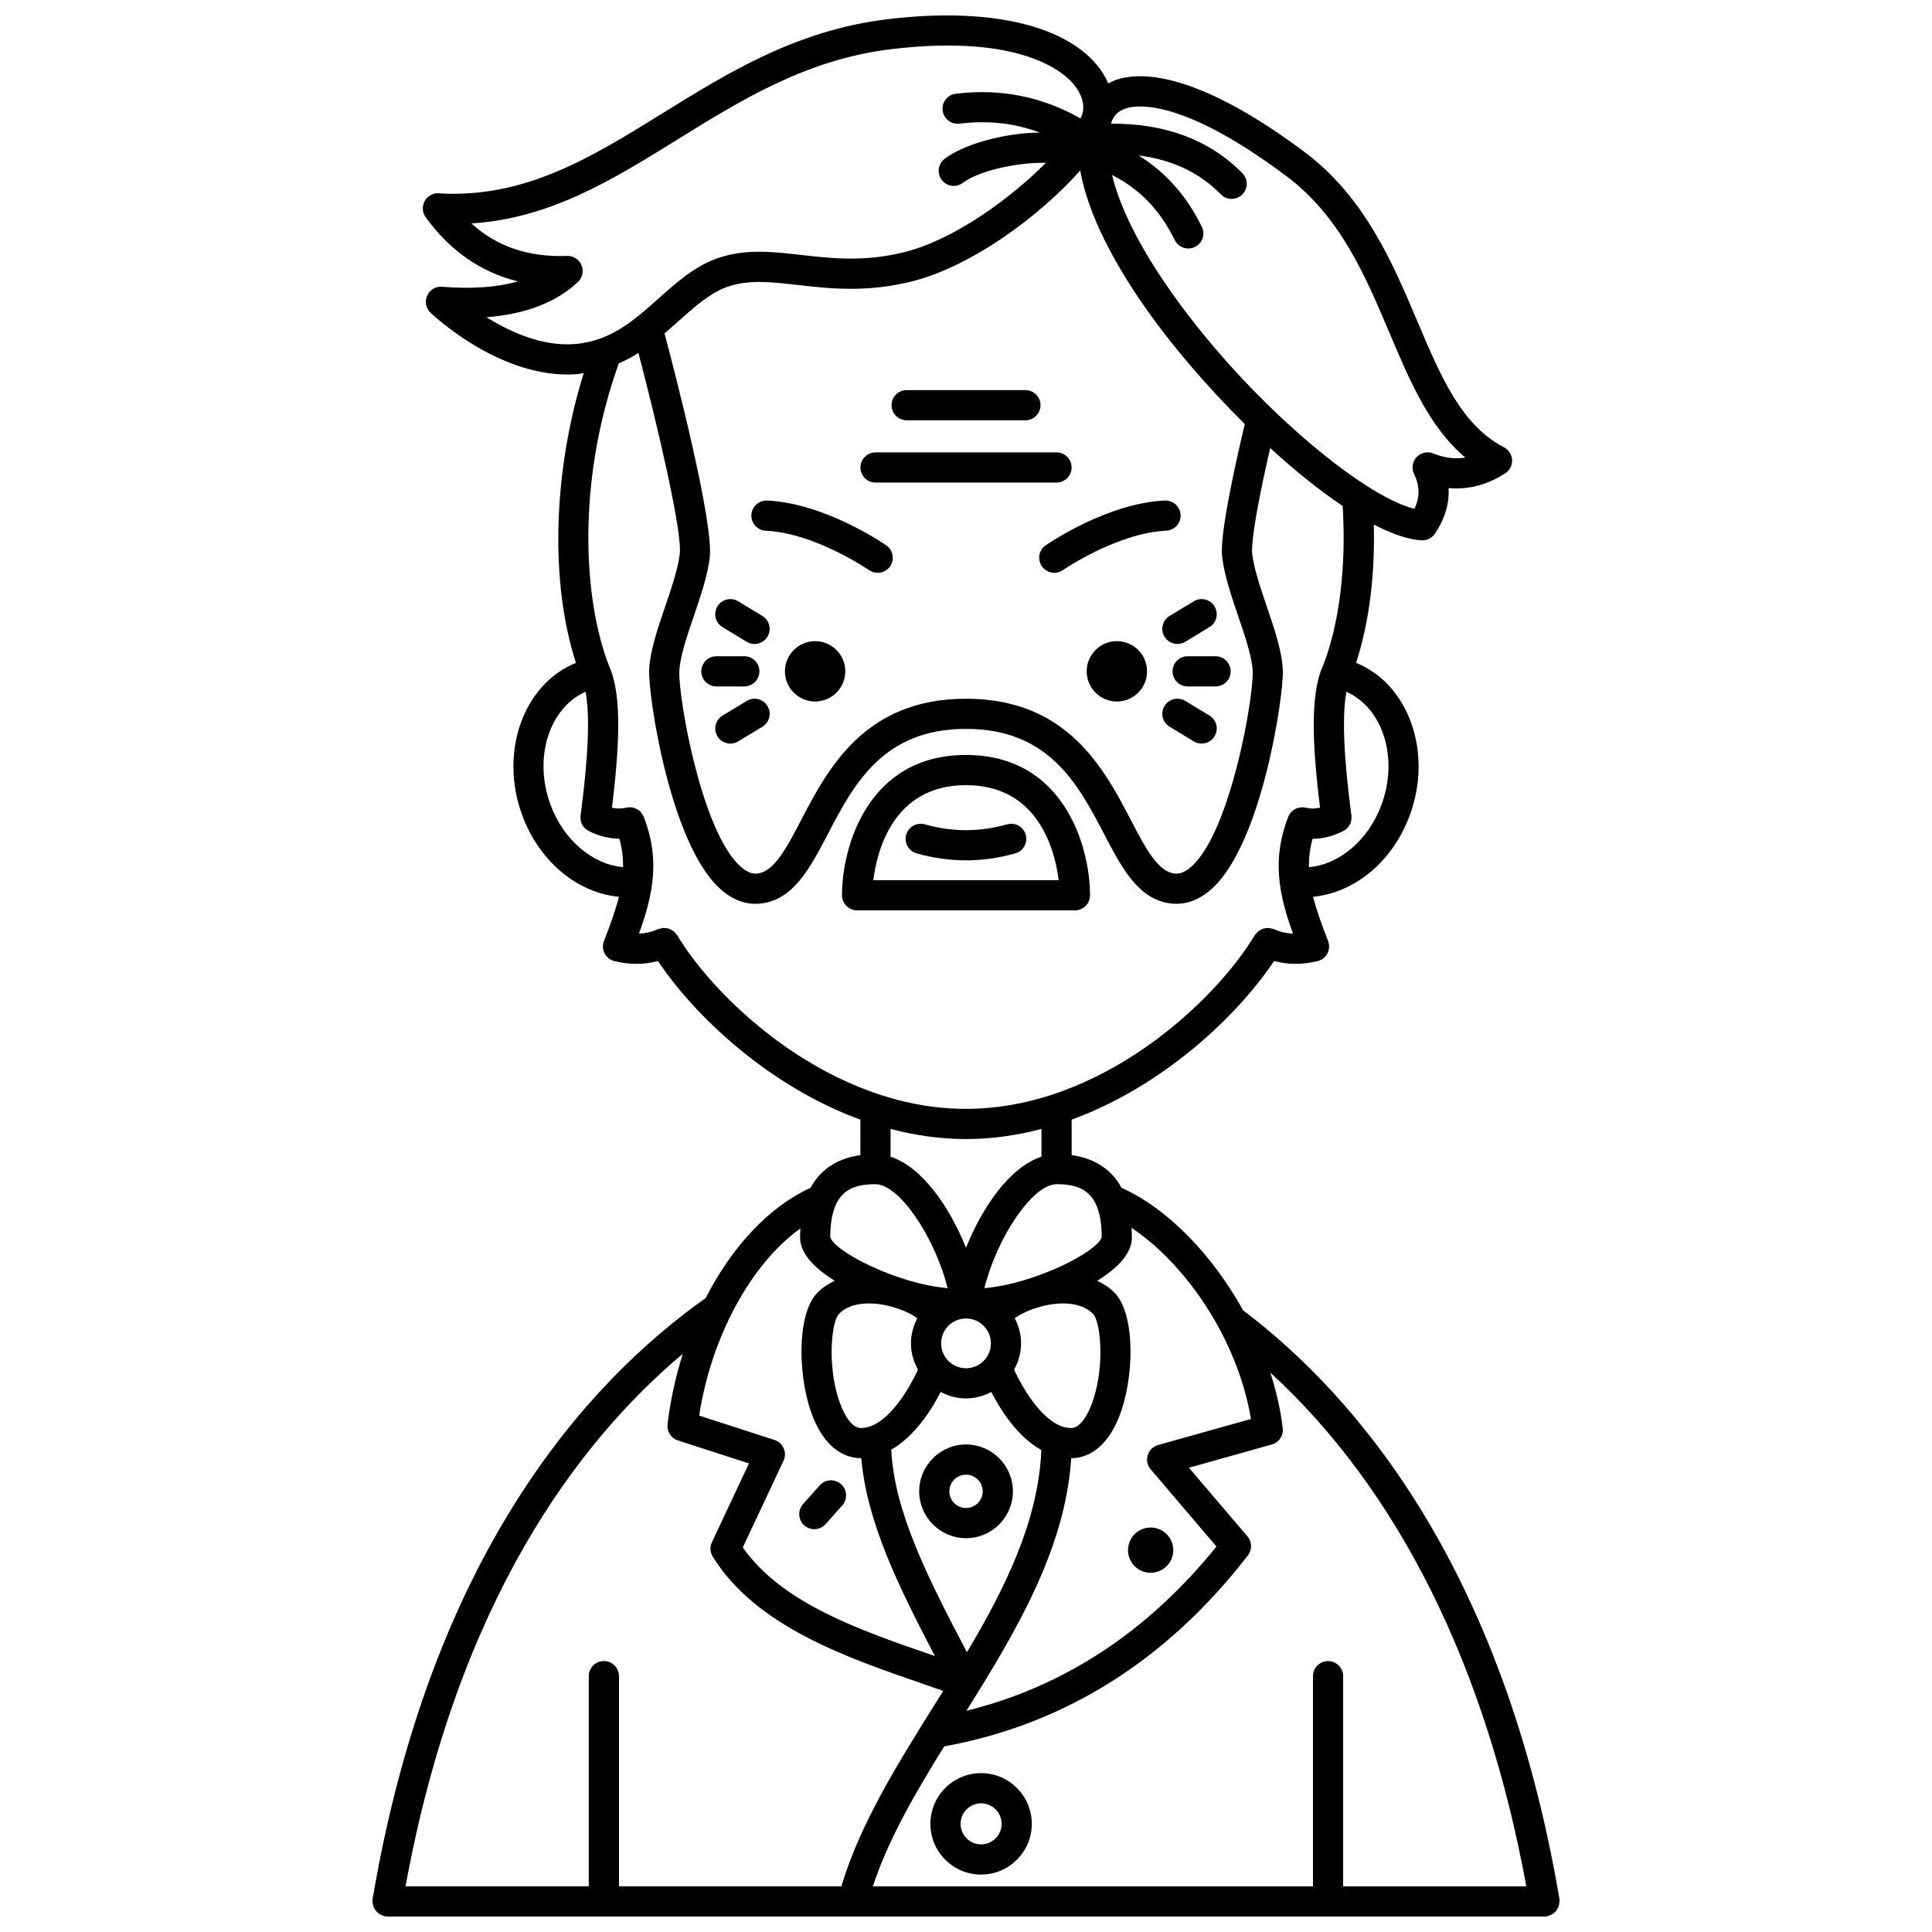 <?xml version="1.0" encoding="UTF-8"?>
<!-- Uploaded to: SVG Repo, www.svgrepo.com, Generator: SVG Repo Mixer Tools -->
<svg width="800px" height="800px" version="1.1" viewBox="144 144 512 512" xmlns="http://www.w3.org/2000/svg">
 <defs>
  <clipPath id="a">
   <path d="m242 148.09h316v503.81h-316z"/>
  </clipPath>
 </defs>
 <path d="m410.9 362.46c-7.262 2.055-14.559 2.055-21.812 0-2.109-0.605-4.336 0.633-4.934 2.754-0.605 2.125 0.633 4.336 2.754 4.934 4.336 1.23 8.742 1.852 13.082 1.852 4.344 0 8.75-0.625 13.082-1.852 2.125-0.602 3.359-2.812 2.754-4.934-0.59-2.121-2.805-3.356-4.926-2.754z"/>
 <g clip-path="url(#a)">
  <path d="m556.76 649.81c0.121-0.215 0.219-0.43 0.301-0.664 0.09-0.266 0.133-0.527 0.164-0.809 0.016-0.152 0.09-0.285 0.09-0.441 0-0.117-0.055-0.211-0.062-0.324-0.008-0.117 0.031-0.227 0.012-0.348-14.906-87.723-53.711-133.21-83.836-155.98-8.117-14.637-19.867-26.914-32.23-32.473-3.019-5.629-8.098-7.938-13.195-8.656l-0.004-9.402c24.543-8.961 44.16-27.812 53.641-42.039 1.812 0.484 3.68 0.754 5.606 0.754 1.918 0 3.891-0.238 5.91-0.719 1.129-0.27 2.082-1.012 2.617-2.039 0.535-1.027 0.602-2.234 0.176-3.316-1.75-4.453-3.09-8.25-3.961-11.695 11-1.07 21.102-9.309 25.641-21.664 6.113-16.621-0.289-34.676-14.262-40.34 3.422-10.406 5.055-23.07 4.703-36.645 4.758 2.469 9.082 3.984 12.66 4.18 0.07 0.004 0.145 0.004 0.215 0.004 1.324 0 2.566-0.656 3.312-1.754 2.652-3.914 3.867-8.004 3.629-12.094 5.125 0.484 10.152-0.809 14.984-3.879 1.203-0.766 1.91-2.117 1.848-3.543s-0.875-2.711-2.144-3.375c-11.324-5.914-16.734-18.699-23-33.496-6.512-15.375-13.891-32.801-29.855-44.77-21.133-15.84-38.77-22.652-49.672-19.207-0.848 0.27-1.59 0.652-2.344 1.035-0.75-1.746-1.789-3.449-3.141-5.047-9.059-10.707-29.141-15.09-55.117-12.004-24.254 2.875-42.422 14.145-59.996 25.039-18.699 11.594-36.371 22.527-59.16 21.141-1.57-0.133-3.008 0.711-3.75 2.066-0.746 1.355-0.641 3.023 0.27 4.273 6.484 8.922 14.668 14.602 24.434 16.988-5.461 1.582-12.164 2.062-20.07 1.434-1.688-0.18-3.277 0.805-3.965 2.352-0.691 1.547-0.336 3.359 0.887 4.527 0.73 0.695 17.383 16.371 36.254 16.371 0.895 0 1.801-0.035 2.707-0.109 0.566-0.047 1.082-0.168 1.633-0.238-8.156 26.113-8.977 55.578-2.051 76.762-13.977 5.672-20.371 23.715-14.258 40.34 4.543 12.355 14.645 20.594 25.641 21.664-0.871 3.445-2.211 7.242-3.961 11.695-0.426 1.078-0.359 2.289 0.176 3.316s1.492 1.77 2.617 2.039c2.016 0.48 3.988 0.719 5.91 0.719 1.926 0 3.793-0.273 5.606-0.754 9.484 14.23 29.098 33.078 53.641 42.039l-0.004 9.402c-5.098 0.719-10.18 3.027-13.195 8.66-11.027 5.012-20.836 15.617-27.812 29.23-31.926 22.574-72.832 68.438-88.254 159.22-0.02 0.121 0.02 0.227 0.012 0.348-0.016 0.102-0.07 0.199-0.07 0.316 0 0.156 0.07 0.289 0.09 0.441 0.031 0.281 0.074 0.543 0.164 0.809 0.078 0.234 0.18 0.449 0.301 0.664 0.129 0.23 0.266 0.445 0.438 0.645 0.164 0.191 0.34 0.352 0.535 0.512 0.199 0.164 0.402 0.305 0.637 0.43s0.48 0.207 0.738 0.285c0.152 0.043 0.273 0.141 0.434 0.168 0.223 0.039 0.453 0.055 0.672 0.055h306.63c0.219 0 0.445-0.016 0.672-0.055 0.16-0.027 0.281-0.125 0.434-0.168 0.262-0.074 0.504-0.16 0.738-0.285 0.23-0.125 0.438-0.266 0.637-0.43 0.195-0.16 0.371-0.32 0.535-0.512 0.16-0.211 0.289-0.422 0.422-0.652zm-8.266-5.906h-48.543v-55.699c0-2.207-1.793-4-4-4s-4 1.793-4 4v55.699h-116.63c4.023-12.301 11.078-24.477 18.902-37.098 31.898-5.789 58.977-22.793 80.484-50.609 1.16-1.5 1.109-3.598-0.121-5.039l-15.504-18.195 21.965-6.16c1.895-0.531 3.121-2.363 2.891-4.32-0.574-4.891-1.711-9.848-3.293-14.734 33.844 31.031 57.129 77.664 67.848 136.16zm-172.09-154.36c1.312 0.137 2.555 0.387 3.719 0.691 0.777 0.258 1.555 0.5 2.34 0.73 2.07 0.766 3.688 1.668 4.633 2.383-1.039 2.008-1.684 4.246-1.684 6.656 0 2.535 0.707 4.887 1.852 6.965-2.453 5.387-8.41 15.473-15.121 15.473-2.422 0-4.227-3.414-5.086-5.449-3.961-9.387-2.906-22.551-0.727-24.789 2.703-2.785 6.969-2.984 10.074-2.66zm43.473 0.691c1.164-0.305 2.402-0.555 3.719-0.691 3.09-0.324 7.371-0.121 10.082 2.664 2.18 2.238 3.234 15.402-0.727 24.789-0.859 2.035-2.664 5.449-5.086 5.449-6.684 0-12.66-10.09-15.117-15.477 1.141-2.078 1.848-4.426 1.848-6.961 0-2.41-0.645-4.656-1.684-6.66 0.949-0.715 2.562-1.617 4.629-2.379 0.781-0.234 1.562-0.484 2.336-0.734zm-26.469 9.77c0-3.637 2.961-6.594 6.594-6.594 3.637 0 6.594 2.961 6.594 6.594 0 3.637-2.961 6.594-6.594 6.594-3.637 0-6.594-2.957-6.594-6.594zm-0.121 12.883c2.019 1.055 4.277 1.711 6.711 1.711 2.43 0 4.695-0.656 6.711-1.711 2.477 4.836 6.949 11.875 13.258 15.387-0.777 18.668-9.473 36.398-19.719 53.582-10.387-19.797-19.219-37.109-20.062-53.68 6.227-3.547 10.648-10.5 13.102-15.289zm73.738-17c0.059 0.117 0.117 0.227 0.188 0.34 3.898 7.273 6.883 15.348 8.305 23.816l-24.609 6.902c-1.316 0.367-2.348 1.379-2.746 2.684-0.398 1.305-0.105 2.723 0.781 3.758l17.43 20.453c-18.223 22.59-40.477 37.18-66.262 43.531 13.168-21.062 26.195-42.844 27.777-66.938 3.031-0.008 8.641-1.367 12.426-10.336 4.316-10.219 4.738-27.676-0.914-33.48-1.352-1.387-2.934-2.391-4.617-3.195 1.984-1.238 3.707-2.519 5.059-3.781 2.734-2.547 4.117-5.141 4.117-7.715 0-0.891-0.047-1.719-0.098-2.543 8.43 5.621 16.941 15.023 23.164 26.504zm-31.059-24.035c-0.73 2.688-9.258 7.746-18.895 10.887-0.625 0.18-1.238 0.367-1.844 0.582-3.461 1.023-7.016 1.77-10.355 2.043 3.387-13.516 12.785-27.539 19.129-27.539 6.195 0.008 11.934 1.707 11.965 14.027zm74.152-114.61c-3.449 9.395-11.199 15.891-19.234 16.562-0.035-2.523 0.246-4.981 0.977-7.531 2.754 0.027 5.394-0.672 8.109-2.039 1.516-0.758 2.387-2.398 2.172-4.082-0.883-6.879-3.047-23.719-1.332-32.824 9.668 4.293 13.867 17.512 9.309 29.914zm-67.656-184.54c3.043-0.961 15.105-2.519 42.457 17.98 14.238 10.672 20.875 26.34 27.285 41.484 5.441 12.859 10.637 25.129 20.117 33.082-2.746 0.473-5.535 0.105-8.492-1.082-1.527-0.625-3.289-0.227-4.414 0.984-1.129 1.211-1.391 2.992-0.668 4.481 1.523 3.133 1.566 6.106 0.098 9.207-14.094-3.414-45.434-29.707-65.711-59.246-7.578-11.035-12.426-20.957-14.43-29.203 7.293 3.656 12.68 9.23 16.621 17.234 0.695 1.41 2.117 2.231 3.59 2.231 0.594 0 1.195-0.133 1.762-0.41 1.98-0.977 2.797-3.371 1.82-5.356-4.066-8.262-9.625-14.484-16.758-18.898 8.863 1.121 16.082 4.5 21.809 10.32 0.785 0.797 1.816 1.195 2.852 1.195 1.012 0 2.027-0.383 2.805-1.148 1.574-1.551 1.594-4.082 0.047-5.652-8.695-8.836-20.406-13.223-34.812-13.129 0.023-0.07 0.023-0.16 0.047-0.23 0.637-1.965 1.902-3.188 3.977-3.844zm25.461 119.17c0.621 4.867 2.465 10.277 4.246 15.508 1.816 5.328 3.691 10.828 3.809 14.656 0.211 6.875-5.762 41.891-16.074 51.469-2.398 2.227-4.062 2.047-4.606 1.992-4.453-0.469-7.762-6.805-11.594-14.148-7.09-13.578-16.797-32.18-43.703-32.18-26.902 0-36.613 18.598-43.703 32.18-3.832 7.336-7.141 13.676-11.594 14.148-0.551 0.059-2.211 0.234-4.606-1.992-10.312-9.578-16.285-44.594-16.074-51.469 0.117-3.824 1.996-9.328 3.809-14.656 1.785-5.231 3.625-10.641 4.246-15.508 1.156-9.082-9.016-48.379-11.973-59.523 1.293-1.102 2.555-2.207 3.769-3.289 4.402-3.93 8.562-7.644 13.262-9.18 5.531-1.812 11.434-1.141 18.262-0.359 8.395 0.953 17.906 2.035 29.805-0.832 16.184-3.898 34.547-17.621 45.062-29.508 2.141 12.059 9.41 24.945 16.273 34.949 7.316 10.664 17.066 22.082 27.34 32.238-6.785 28.742-6.172 33.824-5.957 35.504zm-171.52-56.707c-8.645 0.73-17.262-3.219-23.488-7.102 10.328-0.785 18.453-3.906 24.238-9.328 1.219-1.145 1.594-2.918 0.953-4.461-0.645-1.535-2.106-2.516-3.848-2.453-10.121 0.375-18.523-2.426-25.34-8.605 20.879-1.32 37.395-11.559 54.75-22.324 16.832-10.438 34.238-21.23 56.723-23.891 33.949-4.027 45.379 6.047 48.066 9.23 2.227 2.637 3.094 5.539 2.383 7.973-0.105 0.359-0.305 0.785-0.488 1.195-10.141-5.793-21.246-8.004-33.066-6.559-2.191 0.273-3.75 2.266-3.481 4.457 0.273 2.191 2.293 3.754 4.457 3.481 7.582-0.949 14.621-0.148 21.297 2.348-9.773 0.156-20.129 3.117-25.211 6.953-1.762 1.332-2.109 3.84-0.781 5.598 0.785 1.039 1.984 1.586 3.195 1.586 0.836 0 1.684-0.266 2.406-0.809 4.039-3.047 13.75-5.43 22.012-5.309-9.582 9.613-24.574 20.559-37.855 23.758-10.531 2.535-18.918 1.578-27.031 0.66-7.438-0.844-14.469-1.648-21.652 0.703-6.297 2.059-11.285 6.512-16.105 10.82-4.82 4.305-9.449 8.422-15.375 10.59-0.02 0.008-0.039 0.016-0.055 0.023-2.055 0.746-4.269 1.266-6.703 1.465zm-6.523 122.07c-4.559-12.398-0.363-25.617 9.309-29.914 1.715 9.105-0.449 25.949-1.332 32.824-0.215 1.684 0.656 3.324 2.172 4.082 2.719 1.363 5.383 2.023 8.109 2.039 0.727 2.547 1.012 5.008 0.977 7.527-8.047-0.676-15.785-7.168-19.234-16.559zm33.574 34.586c-0.105-0.172-0.266-0.273-0.383-0.426-0.168-0.203-0.324-0.406-0.523-0.574-0.207-0.172-0.438-0.289-0.668-0.414-0.215-0.117-0.426-0.23-0.656-0.309-0.258-0.078-0.512-0.105-0.781-0.133-0.242-0.027-0.48-0.055-0.727-0.039-0.273 0.02-0.527 0.105-0.793 0.18-0.18 0.051-0.363 0.043-0.539 0.125-1.598 0.719-3.269 1.117-5.043 1.184 3.75-10.344 5.652-19.719 1.258-30.941-0.73-1.863-2.731-2.891-4.672-2.426-1.215 0.297-2.457 0.297-3.754-0.008 1.836-15.02 2.832-29.566-0.688-37.387-0.008-0.016-0.02-0.023-0.023-0.035-6.91-17.594-8.707-49.008 2.523-80.309 1.844-0.816 3.578-1.746 5.211-2.785 5.129 19.609 11.684 47.551 10.945 53.336-0.516 4.062-2.227 9.086-3.883 13.938-2.094 6.152-4.078 11.969-4.231 16.988-0.203 6.613 5.453 45.344 18.625 57.574 3.356 3.117 7.019 4.5 10.883 4.086 8.723-0.914 13.156-9.41 17.848-18.398 6.82-13.07 14.555-27.887 36.613-27.887s29.789 14.816 36.613 27.887c4.695 8.988 9.125 17.48 17.848 18.398 0.441 0.047 0.879 0.066 1.316 0.066 3.383 0 6.594-1.391 9.57-4.156 13.172-12.227 18.828-50.961 18.625-57.574-0.156-5.019-2.137-10.832-4.231-16.988-1.656-4.856-3.363-9.875-3.883-13.934-0.191-1.504-0.031-7.234 4.754-28.133 6.516 5.949 13.066 11.246 19.211 15.363 1.012 16.02-0.883 31.43-5.285 42.535-0.004 0.012-0.016 0.02-0.023 0.031-3.519 7.82-2.523 22.363-0.688 37.387-1.297 0.305-2.539 0.309-3.754 0.008-1.934-0.461-3.938 0.562-4.672 2.426-4.394 11.223-2.492 20.598 1.258 30.941-1.77-0.07-3.441-0.465-5.043-1.184-0.172-0.074-0.355-0.066-0.531-0.121-0.27-0.078-0.527-0.16-0.801-0.184-0.242-0.02-0.477 0.012-0.719 0.035-0.27 0.027-0.527 0.051-0.789 0.137-0.23 0.07-0.441 0.191-0.656 0.309-0.234 0.125-0.461 0.242-0.668 0.414-0.199 0.164-0.355 0.367-0.523 0.574-0.125 0.148-0.285 0.25-0.383 0.418-10.68 17.801-40.906 46.043-76.547 46.043-35.645 0.004-65.859-28.234-76.543-46.039zm76.547 54.043c6.891 0 13.57-0.996 19.996-2.684l0.004 7.359c-8.285 2.68-15.602 13.156-20 24.141-4.398-10.984-11.715-21.461-20-24.141l0.004-7.359c6.422 1.684 13.105 2.684 19.996 2.684zm-24.004 11.965c6.348 0 15.742 14.023 19.129 27.539-3.348-0.277-6.91-1.027-10.379-2.055-0.594-0.207-1.191-0.391-1.801-0.57-9.645-3.144-18.184-8.207-18.914-10.895 0.027-12.32 5.769-14.02 11.965-14.02zm-19.871 11.707c-0.043 0.777-0.094 1.551-0.094 2.387 0 2.57 1.383 5.168 4.117 7.715 1.355 1.262 3.074 2.543 5.059 3.781-1.68 0.805-3.266 1.809-4.617 3.195-5.652 5.805-5.227 23.262-0.914 33.48 3.793 8.992 9.434 10.336 12.457 10.336 0.039 0 0.078-0.012 0.121-0.012 1.414 16.926 9.992 34.266 19.5 52.445-0.039-0.012-0.078-0.027-0.121-0.039-19.836-6.824-40.328-13.871-50.785-28.738l10.797-22.98c0.488-1.039 0.504-2.238 0.047-3.289-0.457-1.055-1.344-1.859-2.438-2.215l-19.969-6.457c3.25-21.094 13.824-40.277 26.84-49.609zm-31.168 33.223c-1.891 5.973-3.293 12.246-4.051 18.699-0.223 1.895 0.922 3.684 2.742 4.269l18.828 6.086-9.82 20.906c-0.574 1.227-0.492 2.668 0.227 3.816 11.535 18.508 35.242 26.66 56.148 33.852 1.672 0.574 3.289 1.152 4.938 1.723-0.82 1.316-1.645 2.629-2.465 3.938-9.727 15.527-19.695 31.555-24.523 47.844h-58.945v-55.699c0-2.207-1.793-4-4-4-2.207 0-4 1.793-4 4v55.699h-48.566c13.762-75.207 45.484-117.62 73.488-141.13z"/>
 </g>
 <path d="m447.98 321.91c0 4.414-3.582 7.996-8 7.996-4.414 0-7.996-3.582-7.996-7.996 0-4.418 3.582-8 7.996-8 4.418 0 8 3.582 8 8"/>
 <path d="m368.01 321.91c0 4.414-3.578 7.996-7.996 7.996s-7.996-3.582-7.996-7.996c0-4.418 3.578-8 7.996-8s7.996 3.582 7.996 8"/>
 <path d="m341.25 325.91c2.207 0 4-1.793 4-4 0-2.207-1.793-4-4-4h-7.402c-2.207 0-4 1.793-4 4 0 2.207 1.793 4 4 4z"/>
 <path d="m341.9 329.75-6.422 3.887c-1.887 1.145-2.496 3.602-1.348 5.496 0.75 1.242 2.07 1.926 3.422 1.926 0.703 0 1.418-0.184 2.066-0.578l6.422-3.891c1.887-1.145 2.496-3.602 1.348-5.496-1.141-1.883-3.602-2.492-5.488-1.344z"/>
 <path d="m346.04 307.24-6.422-3.891c-1.883-1.148-4.344-0.539-5.496 1.348-1.145 1.887-0.539 4.348 1.348 5.496l6.422 3.891c0.648 0.391 1.359 0.578 2.066 0.578 1.352 0 2.672-0.684 3.422-1.926 1.152-1.891 0.551-4.348-1.34-5.496z"/>
 <path d="m458.74 317.91c-2.207 0-4 1.793-4 4 0 2.207 1.793 4 4 4h7.402c2.207 0 4-1.793 4-4 0-2.207-1.793-4-4-4z"/>
 <path d="m464.52 333.63-6.422-3.891c-1.891-1.148-4.348-0.539-5.496 1.348-1.145 1.891-0.539 4.348 1.348 5.496l6.422 3.891c0.648 0.391 1.363 0.578 2.066 0.578 1.352 0 2.672-0.684 3.422-1.926 1.156-1.895 0.551-4.352-1.34-5.496z"/>
 <path d="m456.03 314.66c0.703 0 1.418-0.184 2.066-0.578l6.422-3.891c1.891-1.148 2.496-3.602 1.348-5.496-1.148-1.887-3.606-2.496-5.496-1.348l-6.422 3.891c-1.891 1.148-2.496 3.602-1.348 5.496 0.758 1.238 2.078 1.926 3.43 1.926z"/>
 <path d="m427.99 267.89c0-2.207-1.793-4-4-4h-47.961c-2.207 0-4 1.793-4 4s1.793 4 4 4h47.965c2.207 0 3.996-1.793 3.996-4z"/>
 <path d="m384.27 255.38h31.477c2.207 0 4-1.793 4-4 0-2.207-1.793-4-4-4h-31.477c-2.207 0-4 1.793-4 4 0 2.207 1.789 4 4 4z"/>
 <path d="m431.7 384.08c0.75-0.75 1.168-1.766 1.168-2.832-0.008-12.859-6.894-37.176-32.879-37.176-25.988 0-32.852 24.32-32.852 37.18 0 2.207 1.793 4 4 4h57.734c1.062 0 2.078-0.418 2.828-1.172zm-56.266-6.824c1.008-8.02 5.406-25.184 24.555-25.184 19.148 0 23.559 17.16 24.574 25.184z"/>
 <path d="m412.43 539.22c0-6.852-5.574-12.418-12.418-12.418-6.848 0-12.418 5.574-12.418 12.418 0 6.848 5.574 12.418 12.418 12.418 6.844 0.004 12.418-5.566 12.418-12.418zm-16.848 0c0-2.438 1.988-4.422 4.422-4.422s4.422 1.988 4.422 4.422-1.988 4.422-4.422 4.422c-2.434 0.004-4.422-1.98-4.422-4.422z"/>
 <path d="m359.8 549.25c1.102 0 2.195-0.453 2.988-1.336l4.418-4.953c1.469-1.648 1.324-4.176-0.324-5.644-1.652-1.473-4.18-1.324-5.644 0.324l-4.418 4.953c-1.469 1.648-1.324 4.176 0.324 5.644 0.762 0.676 1.707 1.012 2.656 1.012z"/>
 <path d="m404 613.9c-7.41 0-13.438 6.027-13.438 13.438s6.027 13.441 13.438 13.441 13.438-6.031 13.438-13.441-6.027-13.438-13.438-13.438zm0 18.879c-3 0-5.438-2.438-5.438-5.441 0-3 2.438-5.438 5.438-5.438s5.438 2.438 5.438 5.438c0.008 3.004-2.438 5.441-5.438 5.441z"/>
 <path d="m454.93 554.81c0 3.312-2.688 5.996-6 5.996s-5.996-2.684-5.996-5.996 2.684-6 5.996-6 6 2.688 6 6"/>
 <path d="m347.3 276.65c-2.195-0.074-4.074 1.609-4.176 3.816-0.102 2.207 1.609 4.074 3.816 4.176 12.965 0.586 27.238 10.355 27.379 10.457 0.695 0.48 1.488 0.707 2.269 0.707 1.27 0 2.516-0.602 3.289-1.723 1.254-1.816 0.809-4.301-1.008-5.562-0.656-0.453-16.281-11.172-31.57-11.871z"/>
 <path d="m456.87 280.46c-0.102-2.207-2.023-3.898-4.176-3.816-15.289 0.695-30.914 11.418-31.574 11.871-1.816 1.254-2.262 3.746-1.008 5.562 0.777 1.121 2.023 1.723 3.289 1.723 0.785 0 1.578-0.23 2.269-0.707 0.145-0.102 14.414-9.867 27.379-10.457 2.219-0.102 3.922-1.969 3.82-4.176z"/>
</svg>